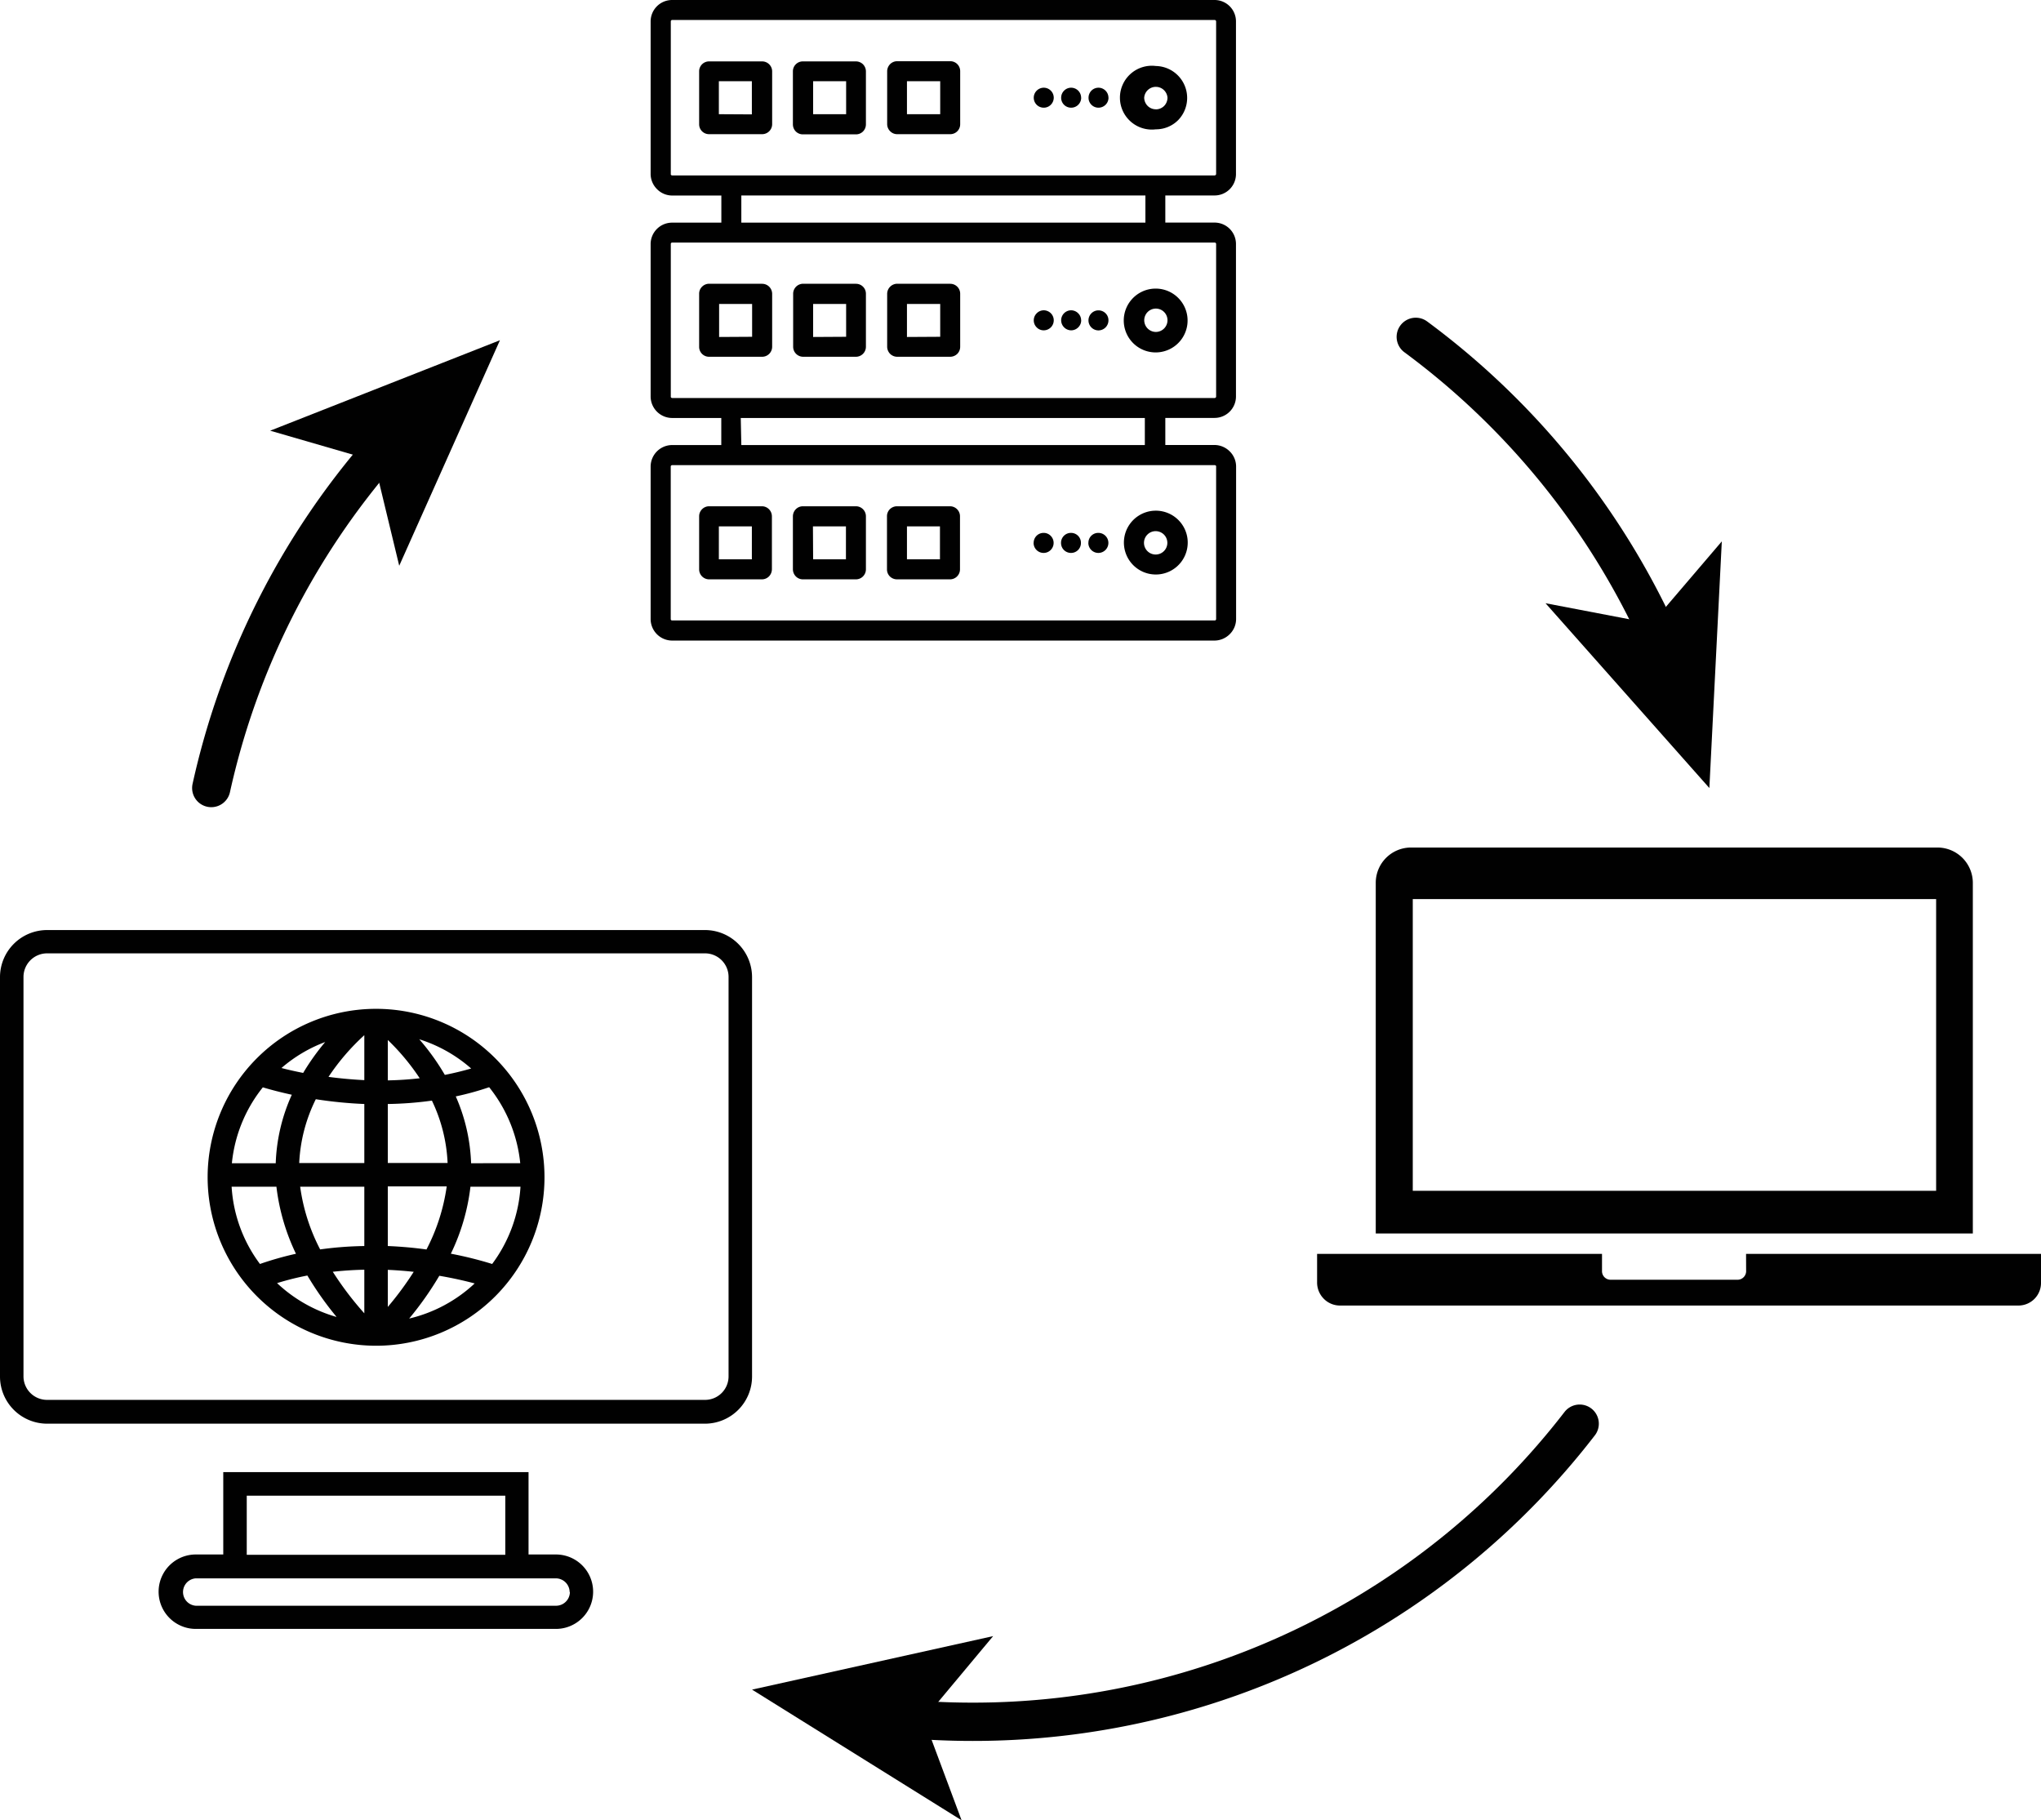 <svg id="Layer_1" data-name="Layer 1" xmlns="http://www.w3.org/2000/svg" viewBox="0 0 319.78 285.16"><defs><style>.cls-1,.cls-2{fill:#010101;}.cls-2{fill-rule:evenodd;}.cls-3{fill:none;stroke:#010101;stroke-linecap:round;stroke-linejoin:round;stroke-width:6px;}</style></defs><path class="cls-1" d="M271.88,388V400.9h-4.3a5.83,5.83,0,0,0,0,11.66H324a5.83,5.83,0,0,0,0-11.66h-4.29V388Zm3.68,3.69h40.51v9.26H275.56Zm50.63,15.09a2.17,2.17,0,0,1-2.14,2.15H267.58a2.15,2.15,0,0,1,0-4.29H324a2.17,2.17,0,0,1,2.15,2.14Z" transform="translate(-236.9 -157.38)"/><path class="cls-1" d="M244.27,380.41h103.1a7.39,7.39,0,0,0,7.36-7.37v-62.6a7.38,7.38,0,0,0-7.36-7.36H244.27a7.38,7.38,0,0,0-7.37,7.36V373A7.39,7.39,0,0,0,244.27,380.41Zm-3.69-70a3.7,3.7,0,0,1,3.69-3.68h103.1a3.69,3.69,0,0,1,3.68,3.68V373a3.68,3.68,0,0,1-3.68,3.68H244.27a3.69,3.69,0,0,1-3.69-3.68Z" transform="translate(-236.9 -157.38)"/><path class="cls-1" d="M295.82,368.2a26.39,26.39,0,1,0-26.39-26.39A26.42,26.42,0,0,0,295.82,368.2Zm1.84-11.89c1.41.06,2.78.17,4.06.31a50.26,50.26,0,0,1-4.06,5.5Zm0-3.73v-9.34h9.23a30.62,30.62,0,0,1-3.17,9.88c-1.86-.26-3.89-.45-6.06-.54Zm0-13v-9.25a55.84,55.84,0,0,0,6.91-.53,25,25,0,0,1,2.46,9.77h-9.37Zm0-12.93v-6.35a35.26,35.26,0,0,1,5,6c-1.69.19-3.35.3-5,.33Zm-3.68-.06c-2-.1-3.88-.28-5.61-.51a35,35,0,0,1,5.61-6.53Zm0,3.7v9.29h-10.2a25,25,0,0,1,2.6-10,67,67,0,0,0,7.6.75Zm0,13v9.29a55.7,55.7,0,0,0-6.92.53,30,30,0,0,1-3.13-9.82Zm0,13v6.83a49.9,49.9,0,0,1-4.94-6.51c1.68-.18,3.34-.29,4.94-.32Zm-4.39,7.39a22.72,22.72,0,0,1-9.28-5.29,44.57,44.57,0,0,1,4.75-1.19A50.83,50.83,0,0,0,289.59,363.63Zm16.14-6.44c2.3.39,4.19.84,5.54,1.2a22.59,22.59,0,0,1-10.26,5.5,50.83,50.83,0,0,0,4.72-6.7Zm1.81-3.46a32.77,32.77,0,0,0,3.07-10.49h7.84a22.53,22.53,0,0,1-4.44,12.1,58.69,58.69,0,0,0-6.47-1.61Zm3.17-14.17a28.26,28.26,0,0,0-2.4-10.47,45.35,45.35,0,0,0,5.23-1.44,22.66,22.66,0,0,1,4.87,11.9Zm-4.12-13.85a36.18,36.18,0,0,0-4-5.57,22.54,22.54,0,0,1,8.13,4.58c-1.38.4-2.76.73-4.13,1Zm-22.19-.3c-1.31-.26-2.46-.52-3.4-.77a22.58,22.58,0,0,1,6.85-4.07,37,37,0,0,0-3.45,4.84Zm-1.78,3.42a28.26,28.26,0,0,0-2.52,10.73h-6.87a22.54,22.54,0,0,1,4.85-11.89c1,.3,2.52.72,4.54,1.16Zm-2.41,14.41a33.08,33.08,0,0,0,3.06,10.5,50.86,50.86,0,0,0-5.64,1.6,22.45,22.45,0,0,1-4.44-12.1Z" transform="translate(-236.9 -157.38)"/><path class="cls-2" d="M398.85,242.42a1.59,1.59,0,0,1,.46-1.11,1.56,1.56,0,0,1,1.1-.45h0a1.53,1.53,0,0,1,1.11.46,1.57,1.57,0,1,1-2.68,1.1Zm4.29,0a1.55,1.55,0,0,1,1.56-1.56h0a1.55,1.55,0,0,1,1.56,1.57A1.55,1.55,0,0,1,404.7,244a1.57,1.57,0,0,1-1.11-.46,1.56,1.56,0,0,1-.45-1.11Zm4.29,0h0a1.54,1.54,0,0,1,1.56-1.56h0a1.57,1.57,0,0,1,1.57,1.57,1.57,1.57,0,0,1-3.14,0ZM379,239.84h5.17V245H379Zm-1.57,8.3h8.31a1.57,1.57,0,0,0,1.57-1.58v-8.3a1.57,1.57,0,0,0-1.57-1.57h-8.31a1.61,1.61,0,0,0-1.11.46,1.56,1.56,0,0,0-.45,1.11v8.31a1.56,1.56,0,0,0,.45,1.11,1.61,1.61,0,0,0,1.11.46Zm-13.16-8.3h5.17V245H364.3Zm-1.57,8.3H371a1.57,1.57,0,0,0,1.57-1.58v-8.3a1.57,1.57,0,0,0-1.57-1.57h-8.3a1.57,1.57,0,0,0-1.11.46,1.61,1.61,0,0,0-.46,1.11v8.31a1.61,1.61,0,0,0,.46,1.11,1.57,1.57,0,0,0,1.11.46Zm-13.17-8.3h5.17V245h-5.17Zm-1.57,8.3h8.31a1.57,1.57,0,0,0,1.11-.46,1.62,1.62,0,0,0,.46-1.12v-8.3a1.61,1.61,0,0,0-.46-1.11,1.57,1.57,0,0,0-1.11-.46H348a1.57,1.57,0,0,0-1.56,1.57v8.31a1.57,1.57,0,0,0,1.56,1.57Zm70-7.55h0a1.83,1.83,0,1,1-1.29.54,1.82,1.82,0,0,1,1.29-.54Zm0,6.79h0a5,5,0,1,0-3.5-1.46,5,5,0,0,0,3.5,1.46Zm-65-24.52h63.31v4.24H353.05ZM342,219.5V195.59a.21.21,0,0,1,.22-.21h85a.22.22,0,0,1,.22.21V219.5a.2.2,0,0,1-.07.16.21.21,0,0,1-.15.07h-85a.23.23,0,0,1-.23-.23ZM353.05,188h63.31v4.26H353.05ZM342,184.64V160.73a.22.22,0,0,1,.22-.22h85a.24.24,0,0,1,.22.22v23.91a.24.24,0,0,1-.22.22h-85a.22.22,0,0,1-.23-.22Zm85.45,45.82a.21.21,0,0,0-.07-.15.23.23,0,0,0-.16-.06h-85a.23.23,0,0,0-.16.06.21.21,0,0,0-.07.15v23.91a.2.2,0,0,0,.07.15.19.19,0,0,0,.16.06h85a.18.18,0,0,0,.15-.06.21.21,0,0,0,.07-.15V230.46ZM342.2,227.1a3.38,3.38,0,0,0-3.36,3.36v23.91a3.38,3.38,0,0,0,3.36,3.36h85a3.4,3.4,0,0,0,2.37-1,3.34,3.34,0,0,0,1-2.37V230.46a3.34,3.34,0,0,0-1-2.37,3.4,3.4,0,0,0-2.37-1h-7.72v-4.24h7.72a3.36,3.36,0,0,0,3.35-3.36V195.59a3.35,3.35,0,0,0-3.35-3.34h-7.72V188h7.72a3.35,3.35,0,0,0,3.35-3.35V160.73a3.35,3.35,0,0,0-3.35-3.35h-85a3.36,3.36,0,0,0-3.36,3.36v23.9a3.37,3.37,0,0,0,1,2.37,3.33,3.33,0,0,0,2.37,1h7.71v4.25H342.2a3.36,3.36,0,0,0-3.36,3.35V219.5a3.38,3.38,0,0,0,3.36,3.36h7.71v4.24ZM402,207.55a1.57,1.57,0,0,0-.46-1.1,1.59,1.59,0,0,0-1.11-.46h0a1.54,1.54,0,0,0-1.1.47,1.55,1.55,0,0,0,0,2.21,1.53,1.53,0,0,0,1.11.46,1.6,1.6,0,0,0,1.11-.47,1.57,1.57,0,0,0,.45-1.11Zm4.29,0a1.54,1.54,0,0,0-.47-1.1,1.57,1.57,0,0,0-1.1-.46h0a1.57,1.57,0,0,0-1.56,1.58,1.59,1.59,0,0,0,1.58,1.56,1.58,1.58,0,0,0,1.1-.47,1.53,1.53,0,0,0,.46-1.11Zm4.28,0h0a1.53,1.53,0,0,0-.46-1.1A1.57,1.57,0,0,0,409,206h0a1.54,1.54,0,0,0-1.11.47,1.57,1.57,0,0,0,1.12,2.67,1.58,1.58,0,0,0,1.11-.47,1.57,1.57,0,0,0,.45-1.11Zm-26.36,2.59V205H379v5.17Zm1.57-8.31h-8.31a1.59,1.59,0,0,0-1.57,1.56v8.31a1.61,1.61,0,0,0,.46,1.11,1.59,1.59,0,0,0,1.11.46h8.31a1.61,1.61,0,0,0,1.11-.46,1.56,1.56,0,0,0,.45-1.11v-8.3a1.55,1.55,0,0,0-1.56-1.56Zm-16.31,8.31V205H364.3v5.17Zm1.57-8.31h-8.3a1.59,1.59,0,0,0-1.11.46,1.57,1.57,0,0,0-.46,1.1v8.31a1.57,1.57,0,0,0,1.57,1.57H371a1.57,1.57,0,0,0,1.57-1.57v-8.3a1.55,1.55,0,0,0-1.57-1.56Zm-16.3,8.31V205h-5.17v5.17Zm1.57-8.31H348a1.57,1.57,0,0,0-1.1.46,1.53,1.53,0,0,0-.46,1.1v8.31a1.55,1.55,0,0,0,1.56,1.57h8.31a1.57,1.57,0,0,0,1.57-1.57v-8.3a1.6,1.6,0,0,0-.47-1.11,1.56,1.56,0,0,0-1.1-.45ZM418,209.38a1.83,1.83,0,0,0,1.82-1.83,1.82,1.82,0,0,0-3.11-1.29,1.83,1.83,0,0,0,1.29,3.12Zm0-6.79a5,5,0,1,0,3.5,1.46,5,5,0,0,0-3.5-1.46Zm-16-29.9a1.57,1.57,0,0,0-1.57-1.57h0a1.57,1.57,0,0,0-1.1.46,1.56,1.56,0,0,0,0,2.22,1.56,1.56,0,0,0,1.1.45,1.53,1.53,0,0,0,1.11-.46,1.57,1.57,0,0,0,.46-1.1Zm4.29,0a1.57,1.57,0,0,0-1.57-1.57h0a1.55,1.55,0,0,0-1.1.46,1.57,1.57,0,0,0-.46,1.11,1.55,1.55,0,0,0,1.57,1.56,1.55,1.55,0,0,0,1.11-.46,1.57,1.57,0,0,0,.46-1.1Zm4.28,0h0a1.57,1.57,0,0,0-1.56-1.57h0a1.57,1.57,0,0,0-1.11.46,1.6,1.6,0,0,0-.45,1.11,1.55,1.55,0,0,0,1.57,1.56,1.57,1.57,0,0,0,1.56-1.56Zm-26.36,2.58V170.1H379v5.17Zm1.57-8.3h-8.31a1.56,1.56,0,0,0-1.1.45,1.6,1.6,0,0,0-.47,1.11v8.31a1.56,1.56,0,0,0,.47,1.1,1.53,1.53,0,0,0,1.1.46h8.31a1.55,1.55,0,0,0,1.56-1.56v-8.31a1.55,1.55,0,0,0-1.56-1.56Zm-16.31,8.3V170.1H364.3v5.17ZM371,167h-8.3a1.55,1.55,0,0,0-1.57,1.56v8.31a1.59,1.59,0,0,0,.46,1.11,1.57,1.57,0,0,0,1.11.45H371a1.57,1.57,0,0,0,1.11-.45,1.59,1.59,0,0,0,.46-1.11v-8.31a1.59,1.59,0,0,0-.46-1.11A1.57,1.57,0,0,0,371,167Zm-16.3,8.3V170.1h-5.17v5.17Zm1.57-8.3H348a1.55,1.55,0,0,0-1.56,1.56v8.31A1.55,1.55,0,0,0,348,178.4h8.31a1.57,1.57,0,0,0,1.57-1.56v-8.31A1.57,1.57,0,0,0,356.3,167ZM418,174.51a1.83,1.83,0,0,0,1.29-.53,1.86,1.86,0,0,0,.53-1.3,1.83,1.83,0,0,0-3.65,0,1.86,1.86,0,0,0,.54,1.29,1.81,1.81,0,0,0,1.29.53Zm0-6.79a5,5,0,1,0,0,9.92,4.91,4.91,0,0,0,3.5-1.45,5,5,0,0,0-3.5-8.47Z" transform="translate(-236.9 -157.38)"/><path class="cls-1" d="M510.48,356.43a1.35,1.35,0,0,1-.36,1,1.33,1.33,0,0,1-.93.43h-20a1.34,1.34,0,0,1-1.29-1.39v-2.66H443.26v4.44a3.61,3.61,0,0,0,1,2.54,3.55,3.55,0,0,0,2.47,1.11H553.27a3.54,3.54,0,0,0,3.41-3.65v-4.44H510.47Z" transform="translate(-236.9 -157.38)"/><path class="cls-1" d="M546,295.69a5.55,5.55,0,0,0-5.56-5.54H458a5.53,5.53,0,0,0-5.55,5.54v54.92H546Zm-5.75,48.24h-82v-45.7h82Z" transform="translate(-236.9 -157.38)"/><path class="cls-3" d="M484.4,380.41a120,120,0,0,1-95.13,46.7c-3.21,0-6.4-.13-9.55-.38" transform="translate(-236.9 -157.38)"/><polygon class="cls-1" points="117.83 264.69 155.6 256.31 144.75 269.31 150.66 285.16 117.83 264.69"/><path class="cls-3" d="M270,280.83A119.78,119.78,0,0,1,296.62,228" transform="translate(-236.9 -157.38)"/><polygon class="cls-1" points="78.33 53.3 62.55 88.63 58.58 72.18 42.33 67.47 78.33 53.3"/><path class="cls-3" d="M458.72,210.15a120.56,120.56,0,0,1,37.9,46.58" transform="translate(-236.9 -157.38)"/><polygon class="cls-1" points="267.82 123.45 242.15 94.5 258.78 97.68 269.77 84.81 267.82 123.45"/></svg>